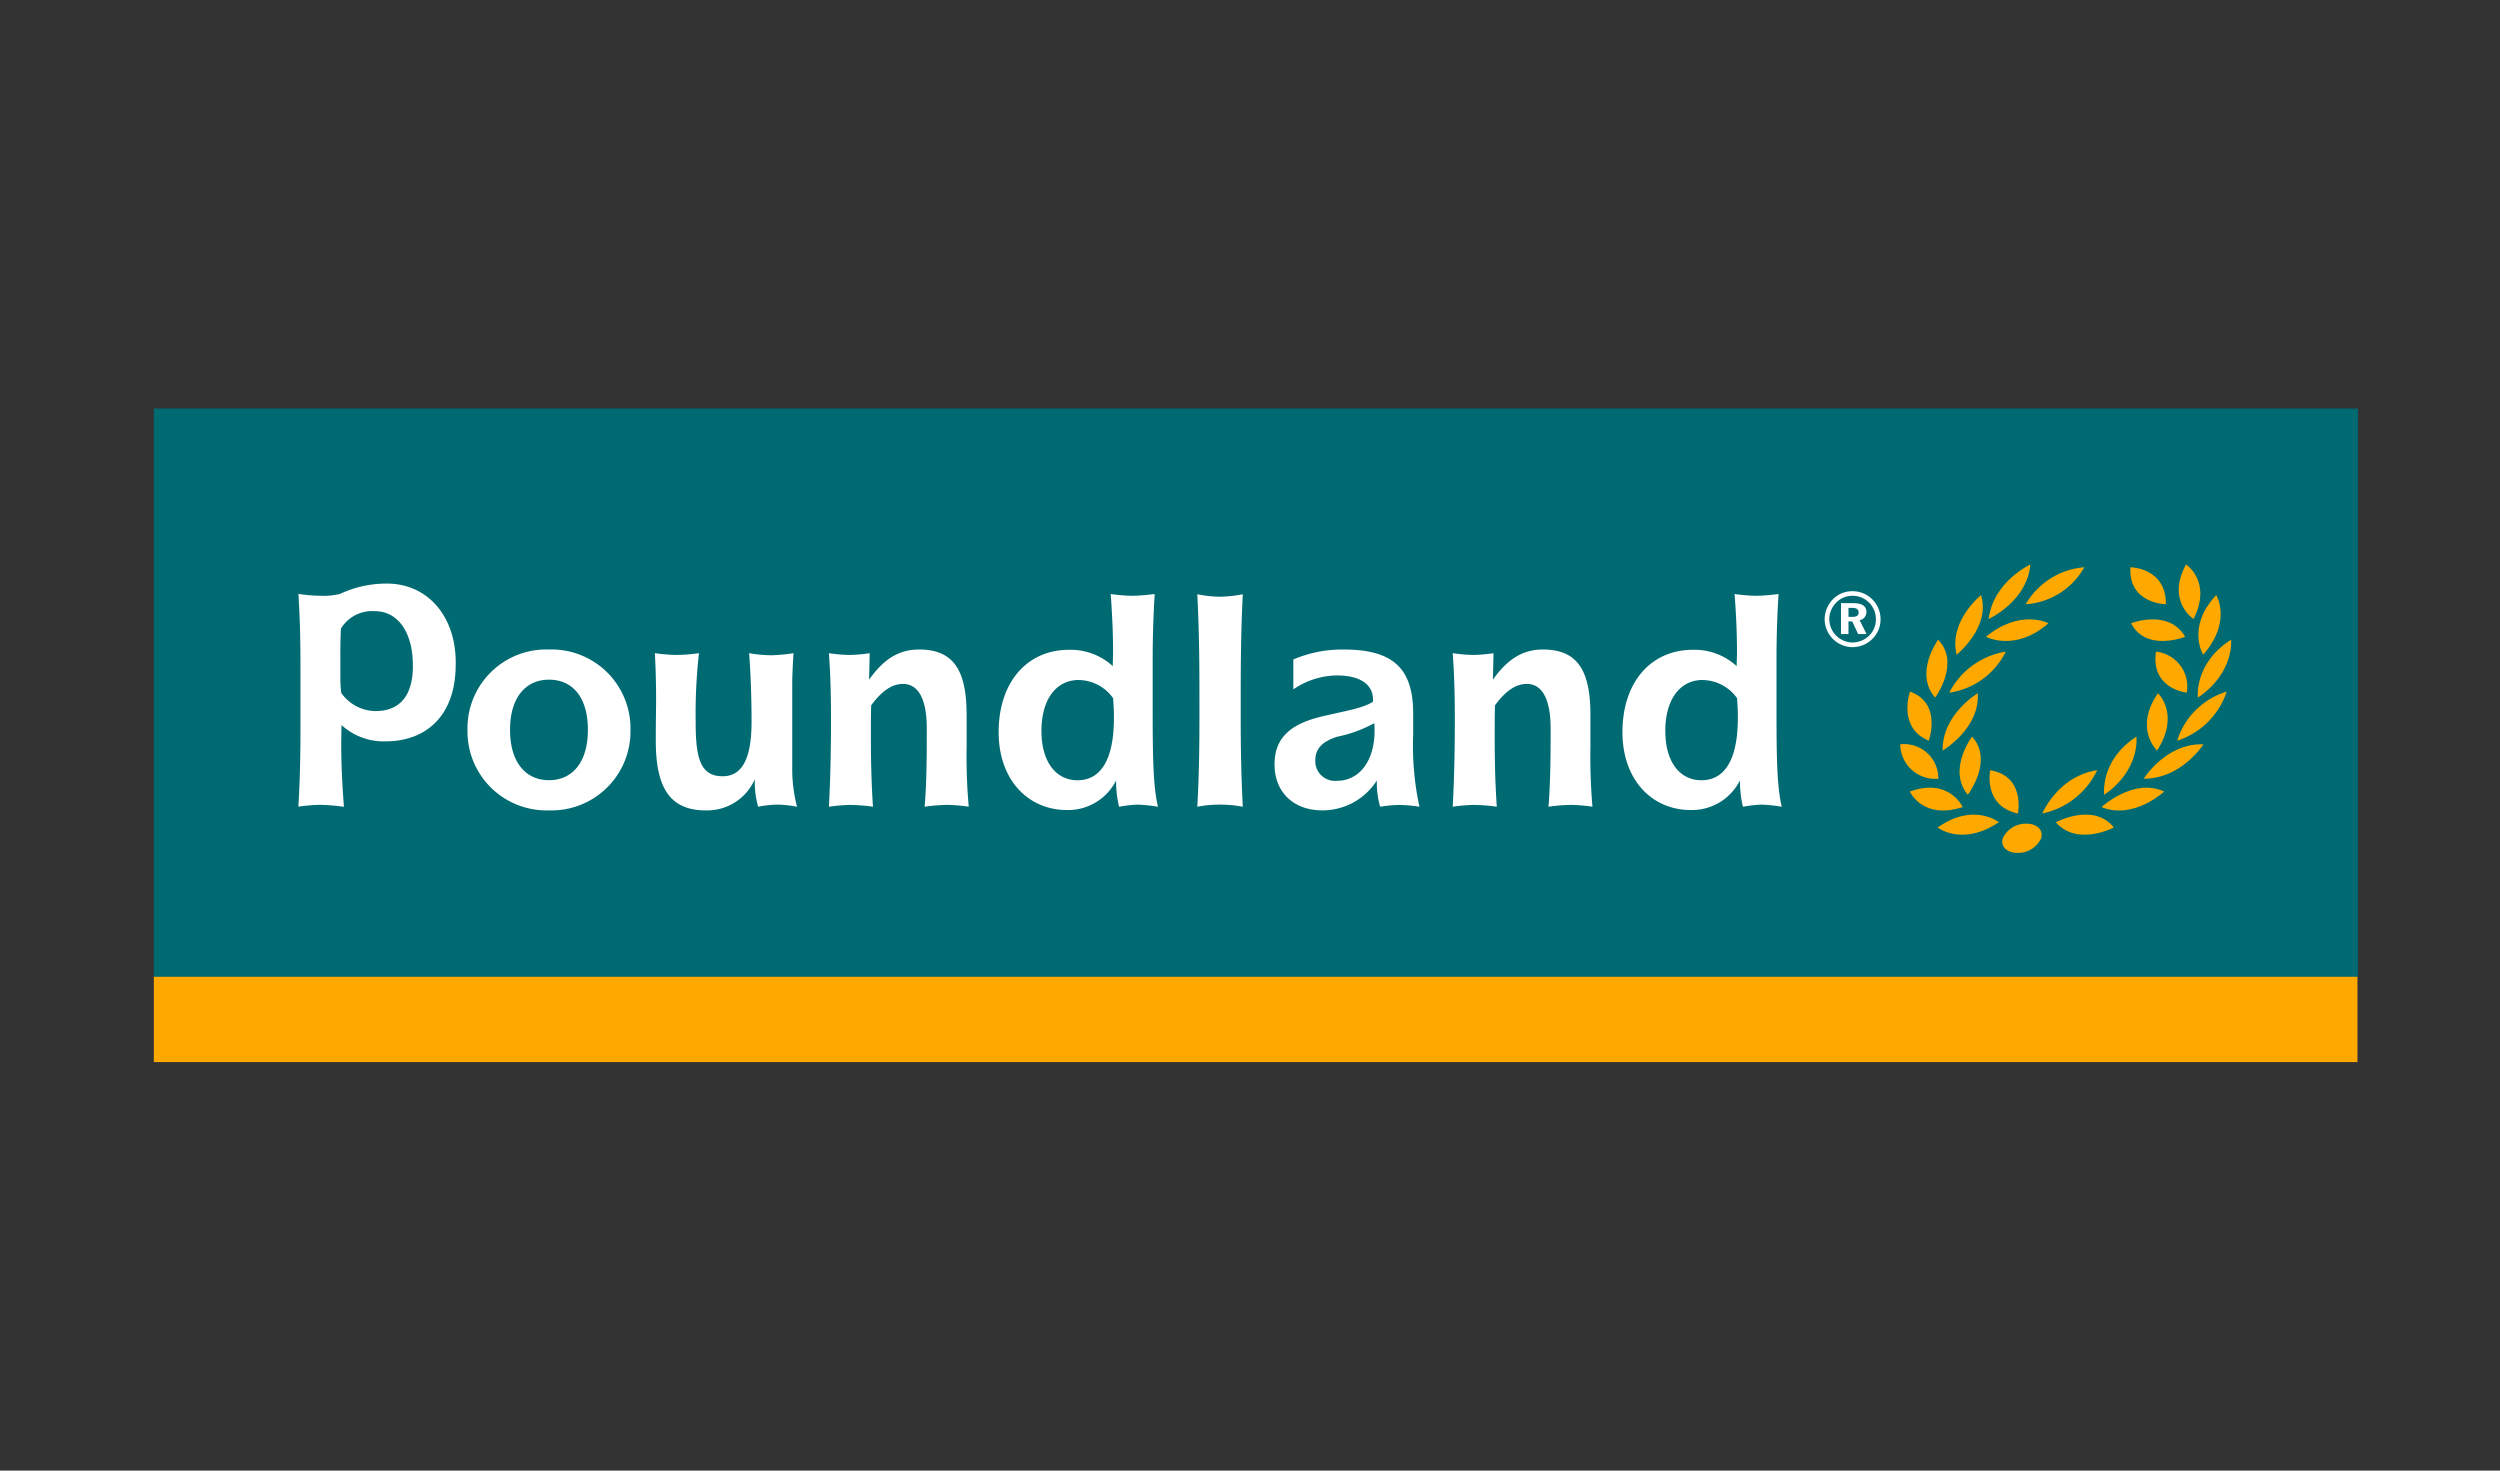 <?xml version="1.0" encoding="UTF-8"?>
<svg xmlns="http://www.w3.org/2000/svg" xmlns:xlink="http://www.w3.org/1999/xlink" width="340" height="200" viewBox="0 0 340 200">
  <rect x="0" y="0" width="340" height="200" fill="#333333" stroke="none"/>
  <defs>
    <clipPath id="clip-path">
      <rect id="Rectangle_68" data-name="Rectangle 68" width="299.76" height="88.883" fill="none"></rect>
    </clipPath>
    <clipPath id="clip-store-poundland">
      <rect width="340" height="200"></rect>
    </clipPath>
  </defs>
  <g id="store-poundland" clip-path="url(#clip-store-poundland)">
    <g id="Group_62" data-name="Group 62" transform="translate(20.922 55.558)">
      <rect id="Rectangle_66" data-name="Rectangle 66" width="299.693" height="11.715" transform="translate(0 77.169)" fill="#ffa800"></rect>
      <rect id="Rectangle_67" data-name="Rectangle 67" width="299.76" height="77.282" transform="translate(0 0.002)" fill="#006a72"></rect>
      <g id="Group_61" data-name="Group 61">
        <g id="Group_60" data-name="Group 60" clip-path="url(#clip-path)">
          <path id="Path_466" data-name="Path 466" d="M47.837,30.64A10.744,10.744,0,0,1,36.757,41.6,10.747,10.747,0,0,1,25.669,30.64,10.713,10.713,0,0,1,36.757,19.723,10.734,10.734,0,0,1,47.837,30.64m-16.379,0c0,4.394,2.1,6.855,5.3,6.855s5.288-2.461,5.288-6.855-2.062-6.815-5.288-6.815c-3.2,0-5.3,2.468-5.3,6.815" transform="translate(16.986 13.053)" fill="#fff"></path>
          <path id="Path_467" data-name="Path 467" d="M43.8,20.263a22.672,22.672,0,0,0,3.2-.241,73.968,73.968,0,0,0-.449,9.311c0,4.844.563,7.43,3.679,7.43,2.671,0,3.922-2.46,3.922-7.387,0-2.878-.083-6-.327-9.355a17.926,17.926,0,0,0,3.038.286,21.936,21.936,0,0,0,2.993-.286c-.12,1.968-.17,3.317-.17,4.058V35.858a20.057,20.057,0,0,0,.653,5.05,15.425,15.425,0,0,0-2.669-.289,14.922,14.922,0,0,0-2.622.289,12.383,12.383,0,0,1-.454-3.736,7.079,7.079,0,0,1-6.666,4.233c-4.979,0-6.8-3.214-6.8-9.484,0-2.425.042-4.316.042-5.541,0-1.891-.042-4.023-.165-6.358a23.369,23.369,0,0,0,2.79.241" transform="translate(27.137 13.251)" fill="#fff"></path>
          <path id="Path_468" data-name="Path 468" d="M71.266,40.859a22.837,22.837,0,0,0-3,.246c.209-2.38.291-5.541.291-9.4v-1.23c0-4.068-1.173-6.072-3.234-6.072-1.5,0-2.87.937-4.328,2.912-.04,1.476-.04,2.915-.04,4.309,0,3.317.081,6.443.284,9.481a23.355,23.355,0,0,0-3.158-.246,22.946,22.946,0,0,0-2.832.246c.2-3.862.283-7.8.283-11.783,0-2.583-.038-5.622-.283-9.1a21.253,21.253,0,0,0,2.789.241,20.381,20.381,0,0,0,2.75-.241l-.075,3.6c1.976-2.789,4.04-4.1,6.8-4.1,4.8,0,6.461,2.995,6.461,8.9v4.231a78.6,78.6,0,0,0,.289,8.246,22.856,22.856,0,0,0-2.991-.246" transform="translate(36.563 13.053)" fill="#fff"></path>
          <path id="Path_469" data-name="Path 469" d="M87.371,15.422a23.681,23.681,0,0,0,2.986-.244c-.229,3.819-.273,6.815-.273,9.027v6.49c0,6.239.043,10.7.725,13.42a20.259,20.259,0,0,0-2.87-.289,19.13,19.13,0,0,0-2.425.289,15.137,15.137,0,0,1-.406-3.571,7.311,7.311,0,0,1-6.672,4.018c-5.3,0-9.3-4.1-9.3-10.589,0-6.9,3.962-11.2,9.539-11.2a8.46,8.46,0,0,1,5.983,2.219c0-.612.04-1.265.04-1.923,0-2.511-.12-5.137-.321-7.886a23.2,23.2,0,0,0,2.991.244m-7.362,11.45c-2.913,0-5.049,2.46-5.049,6.935,0,4.266,2.027,6.7,4.891,6.7,3.237,0,4.969-2.882,4.969-8.535,0-.826-.035-1.687-.12-2.636a5.82,5.82,0,0,0-4.691-2.46" transform="translate(45.758 10.045)" fill="#fff"></path>
          <path id="Path_470" data-name="Path 470" d="M88.43,15.536a17.264,17.264,0,0,0,3.151-.336C91.3,20.865,91.3,25.668,91.3,29.65v2.415c0,3.409.043,7.44.283,12.034a16.453,16.453,0,0,0-3.151-.288,15.669,15.669,0,0,0-3.036.288c.256-4.593.288-8.625.288-12.034V29.65c0-3.982,0-8.785-.288-14.45a16.209,16.209,0,0,0,3.036.336" transform="translate(56.516 10.06)" fill="#fff"></path>
          <path id="Path_471" data-name="Path 471" d="M108.7,40.86a17.624,17.624,0,0,0-2.622.246,11.717,11.717,0,0,1-.452-3.2v-.369A8.775,8.775,0,0,1,98.233,41.6c-4.008,0-6.518-2.546-6.518-6.245,0-3.651,2.185-5.541,6.6-6.566,3.113-.738,5.419-1.07,6.79-1.971v-.283c0-2.057-1.74-3.289-4.934-3.289a10.761,10.761,0,0,0-5.9,1.893V21.073a16.988,16.988,0,0,1,6.878-1.349c6.794,0,9.419,2.669,9.419,8.7v2.912a39.186,39.186,0,0,0,.854,9.77,19.772,19.772,0,0,0-2.717-.246m-8.456-9.282c-1.971.63-2.986,1.6-2.986,3.166a2.676,2.676,0,0,0,2.955,2.83c2.9,0,5.1-2.508,5.1-6.854a7.926,7.926,0,0,0-.042-.979,17.821,17.821,0,0,1-5.022,1.836" transform="translate(60.7 13.054)" fill="#fff"></path>
          <path id="Path_472" data-name="Path 472" d="M122.319,40.859a22.794,22.794,0,0,0-3,.246c.2-2.38.292-5.541.292-9.4v-1.23c0-4.068-1.178-6.072-3.237-6.072-1.5,0-2.878.937-4.329,2.912-.04,1.476-.04,2.915-.04,4.309,0,3.317.075,6.443.286,9.481a23.394,23.394,0,0,0-3.158-.246,22.993,22.993,0,0,0-2.833.246c.2-3.862.284-7.8.284-11.783,0-2.583-.037-5.622-.284-9.1a21.224,21.224,0,0,0,2.8.241,20.585,20.585,0,0,0,2.742-.241l-.081,3.6c1.988-2.789,4.047-4.1,6.8-4.1,4.808,0,6.463,2.995,6.463,8.9v4.231A81.4,81.4,0,0,0,125.3,41.1a22.7,22.7,0,0,0-2.981-.246" transform="translate(70.351 13.053)" fill="#fff"></path>
          <path id="Path_473" data-name="Path 473" d="M138.427,15.422a23.82,23.82,0,0,0,2.991-.244c-.241,3.819-.278,6.815-.278,9.027v6.49c0,6.239.037,10.7.72,13.42A20.314,20.314,0,0,0,139,43.825a19.131,19.131,0,0,0-2.428.289,15.4,15.4,0,0,1-.407-3.571,7.316,7.316,0,0,1-6.676,4.018c-5.291,0-9.3-4.1-9.3-10.589,0-6.9,3.969-11.2,9.546-11.2a8.481,8.481,0,0,1,5.988,2.219c0-.612.043-1.265.043-1.923,0-2.511-.12-5.137-.327-7.886a23.245,23.245,0,0,0,2.993.244m-7.359,11.45c-2.915,0-5.055,2.46-5.055,6.935,0,4.266,2.021,6.7,4.9,6.7,3.236,0,4.967-2.882,4.967-8.535,0-.826-.037-1.687-.115-2.636a5.853,5.853,0,0,0-4.693-2.46" transform="translate(79.543 10.045)" fill="#fff"></path>
          <path id="Path_474" data-name="Path 474" d="M33.229,25.084c0-6.49-3.965-10.756-9.345-10.756a14.72,14.72,0,0,0-6.385,1.4,9.142,9.142,0,0,1-2.666.254,20.5,20.5,0,0,1-3-.254c.241,3.869.279,6.647.279,10.466v7.8c0,3.076-.04,6.608-.283,10.673a22.239,22.239,0,0,1,2.988-.251,27.385,27.385,0,0,1,3.207.269l-.04-.537c-.208-2.75-.327-5.381-.327-7.884,0-.651.033-2.084.033-2.7a8.5,8.5,0,0,0,5.986,2.219c5.582,0,9.547-3.538,9.547-10.433ZM22.357,31.668a5.8,5.8,0,0,1-4.695-2.463,15.568,15.568,0,0,1-.121-1.848l-.007-3.8c0-.741.037-2.285.078-3.1a4.952,4.952,0,0,1,4.643-2.375c3.114,0,5.143,2.885,5.143,7.359l.007.06c0,4.472-2.14,6.162-5.049,6.162" transform="translate(7.829 9.483)" fill="#fff"></path>
          <path id="Path_475" data-name="Path 475" d="M153.33,37.945a3.446,3.446,0,0,0,3.229-1.984c.347-1.092-.545-1.984-1.983-1.984a3.455,3.455,0,0,0-3.239,1.984c-.337,1.094.545,1.984,1.993,1.984" transform="translate(100.115 22.487)" fill="#ffa800"></path>
          <path id="Path_476" data-name="Path 476" d="M162.012,29.6a10.685,10.685,0,0,1-7.47,5.885s2.134-5.085,7.47-5.885" transform="translate(102.283 19.592)" fill="#ffa800"></path>
          <path id="Path_477" data-name="Path 477" d="M164,26.854s.588,4.472-4.377,7.909c0,0-.637-4.663,4.377-7.909" transform="translate(105.628 17.773)" fill="#ffa800"></path>
          <path id="Path_478" data-name="Path 478" d="M164.612,23.3s3.065,2.863-.12,7.8c0,0-3.207-2.985.12-7.8" transform="translate(107.948 15.421)" fill="#ffa800"></path>
          <path id="Path_479" data-name="Path 479" d="M163.881,19.9a4.754,4.754,0,0,1,4.18,5.574s-4.929-.5-4.18-5.574" transform="translate(108.413 13.169)" fill="#ffa800"></path>
          <path id="Path_480" data-name="Path 480" d="M161.813,17.785s5.094-2.024,7.35,1.84c0,0-5.315,2.126-7.35-1.84" transform="translate(107.096 11.42)" fill="#ffa800"></path>
          <path id="Path_481" data-name="Path 481" d="M166.7,12.764s3.593,2.315,1.025,7.415c0,0-3.746-2.4-1.025-7.415" transform="translate(109.674 8.447)" fill="#ffa800"></path>
          <path id="Path_482" data-name="Path 482" d="M161.76,12.991s4.876.048,4.824,5.03c0,0-5.1-.045-4.824-5.03" transform="translate(107.054 8.598)" fill="#ffa800"></path>
          <path id="Path_483" data-name="Path 483" d="M163.537,34.987s-4.957,2.627-7.887-.716c0,0,5.172-2.754,7.887.716" transform="translate(103.017 21.996)" fill="#ffa800"></path>
          <path id="Path_484" data-name="Path 484" d="M167.915,31.56s-4.188,3.889-8.522,2.111c0,0,4.371-4.065,8.522-2.111" transform="translate(105.494 20.536)" fill="#ffa800"></path>
          <path id="Path_485" data-name="Path 485" d="M170.964,27.483s-2.927,4.673-8.12,4.68c0,0,3.04-4.878,8.12-4.68" transform="translate(107.778 18.186)" fill="#ffa800"></path>
          <path id="Path_486" data-name="Path 486" d="M172.319,23.169a10.47,10.47,0,0,1-6.739,6.677,10.148,10.148,0,0,1,6.739-6.677" transform="translate(109.589 15.334)" fill="#ffa800"></path>
          <path id="Path_487" data-name="Path 487" d="M171.809,18.922s.477,4.517-4.532,7.876c0,0-.523-4.71,4.532-7.876" transform="translate(110.702 12.523)" fill="#ffa800"></path>
          <path id="Path_488" data-name="Path 488" d="M169.741,15.271s2.21,3.586-1.772,8.1c0,0-2.315-3.738,1.772-8.1" transform="translate(110.738 10.107)" fill="#ffa800"></path>
          <path id="Path_489" data-name="Path 489" d="M150.314,29.6s-1,4.868,3.774,5.885c0,0,1.059-5.085-3.774-5.885" transform="translate(99.427 19.592)" fill="#ffa800"></path>
          <path id="Path_490" data-name="Path 490" d="M149.474,26.854s-3.4,4.472-.578,7.909c0,0,3.555-4.663.578-7.909" transform="translate(97.804 17.773)" fill="#ffa800"></path>
          <path id="Path_491" data-name="Path 491" d="M151.166,23.3s-4.866,2.863-4.775,7.8c0,0,5.085-2.985,4.775-7.8" transform="translate(96.888 15.421)" fill="#ffa800"></path>
          <path id="Path_492" data-name="Path 492" d="M154.61,19.9a10.477,10.477,0,0,0-7.676,5.574A10.158,10.158,0,0,0,154.61,19.9" transform="translate(97.248 13.169)" fill="#ffa800"></path>
          <path id="Path_493" data-name="Path 493" d="M158.439,17.785s-3.814-2.024-8.507,1.84c0,0,3.982,2.126,8.507-1.84" transform="translate(99.232 11.42)" fill="#ffa800"></path>
          <path id="Path_494" data-name="Path 494" d="M155.829,12.764s-5.039,2.315-5.675,7.415c0,0,5.258-2.4,5.675-7.415" transform="translate(99.379 8.447)" fill="#ffa800"></path>
          <path id="Path_495" data-name="Path 495" d="M161.155,12.991a10.144,10.144,0,0,0-7.967,5.03,9.879,9.879,0,0,0,7.967-5.03" transform="translate(101.387 8.598)" fill="#ffa800"></path>
          <path id="Path_496" data-name="Path 496" d="M145.984,34.987s3.307,2.627,8.328-.716c0,0-3.443-2.754-8.328.716" transform="translate(96.619 21.996)" fill="#ffa800"></path>
          <path id="Path_497" data-name="Path 497" d="M143.707,31.56s1.747,3.889,7.188,2.111c0,0-1.821-4.065-7.188-2.111" transform="translate(95.112 20.536)" fill="#ffa800"></path>
          <path id="Path_498" data-name="Path 498" d="M142.919,27.483a4.755,4.755,0,0,0,5.185,4.68,4.655,4.655,0,0,0-5.185-4.68" transform="translate(94.59 18.186)" fill="#ffa800"></path>
          <path id="Path_499" data-name="Path 499" d="M143.866,23.169s-1.768,4.883,2.544,6.677c0,0,1.86-5.1-2.544-6.677" transform="translate(94.98 15.334)" fill="#ffa800"></path>
          <path id="Path_500" data-name="Path 500" d="M146.657,18.922s-3.312,4.517-.406,7.876c0,0,3.477-4.71.406-7.876" transform="translate(96.006 12.523)" fill="#ffa800"></path>
          <path id="Path_501" data-name="Path 501" d="M150.922,15.271s-4.46,3.586-3.305,8.1c0,0,4.662-3.738,3.305-8.1" transform="translate(97.573 10.107)" fill="#ffa800"></path>
          <path id="Path_502" data-name="Path 502" d="M143.253,16.1a3.727,3.727,0,0,1,1.08,2.662,3.658,3.658,0,0,1-1.123,2.687,3.822,3.822,0,0,1-2.691,1.11,3.821,3.821,0,0,1-3.784-3.8,3.851,3.851,0,0,1,.558-1.978,3.671,3.671,0,0,1,3.226-1.83,3.769,3.769,0,0,1,2.734,1.145m-4.924.382a3.208,3.208,0,0,0-.966,2.265,3.2,3.2,0,0,0,3.156,3.182A3.282,3.282,0,0,0,142.778,21a3.078,3.078,0,0,0,.922-2.194,3.161,3.161,0,0,0-3.167-3.232,3.031,3.031,0,0,0-2.2.9m2.275.1c1.2,0,1.808.405,1.808,1.2a1.134,1.134,0,0,1-.926,1.123l.942,1.881h-1.143l-.808-1.722h-.507v1.722h-1.019v-4.21Zm-.633,1.87h.507c.587,0,.876-.176.876-.6,0-.442-.312-.627-.922-.627h-.46Z" transform="translate(90.497 9.896)" fill="#fff"></path>
        </g>
      </g>
    </g>
  </g>
</svg>
